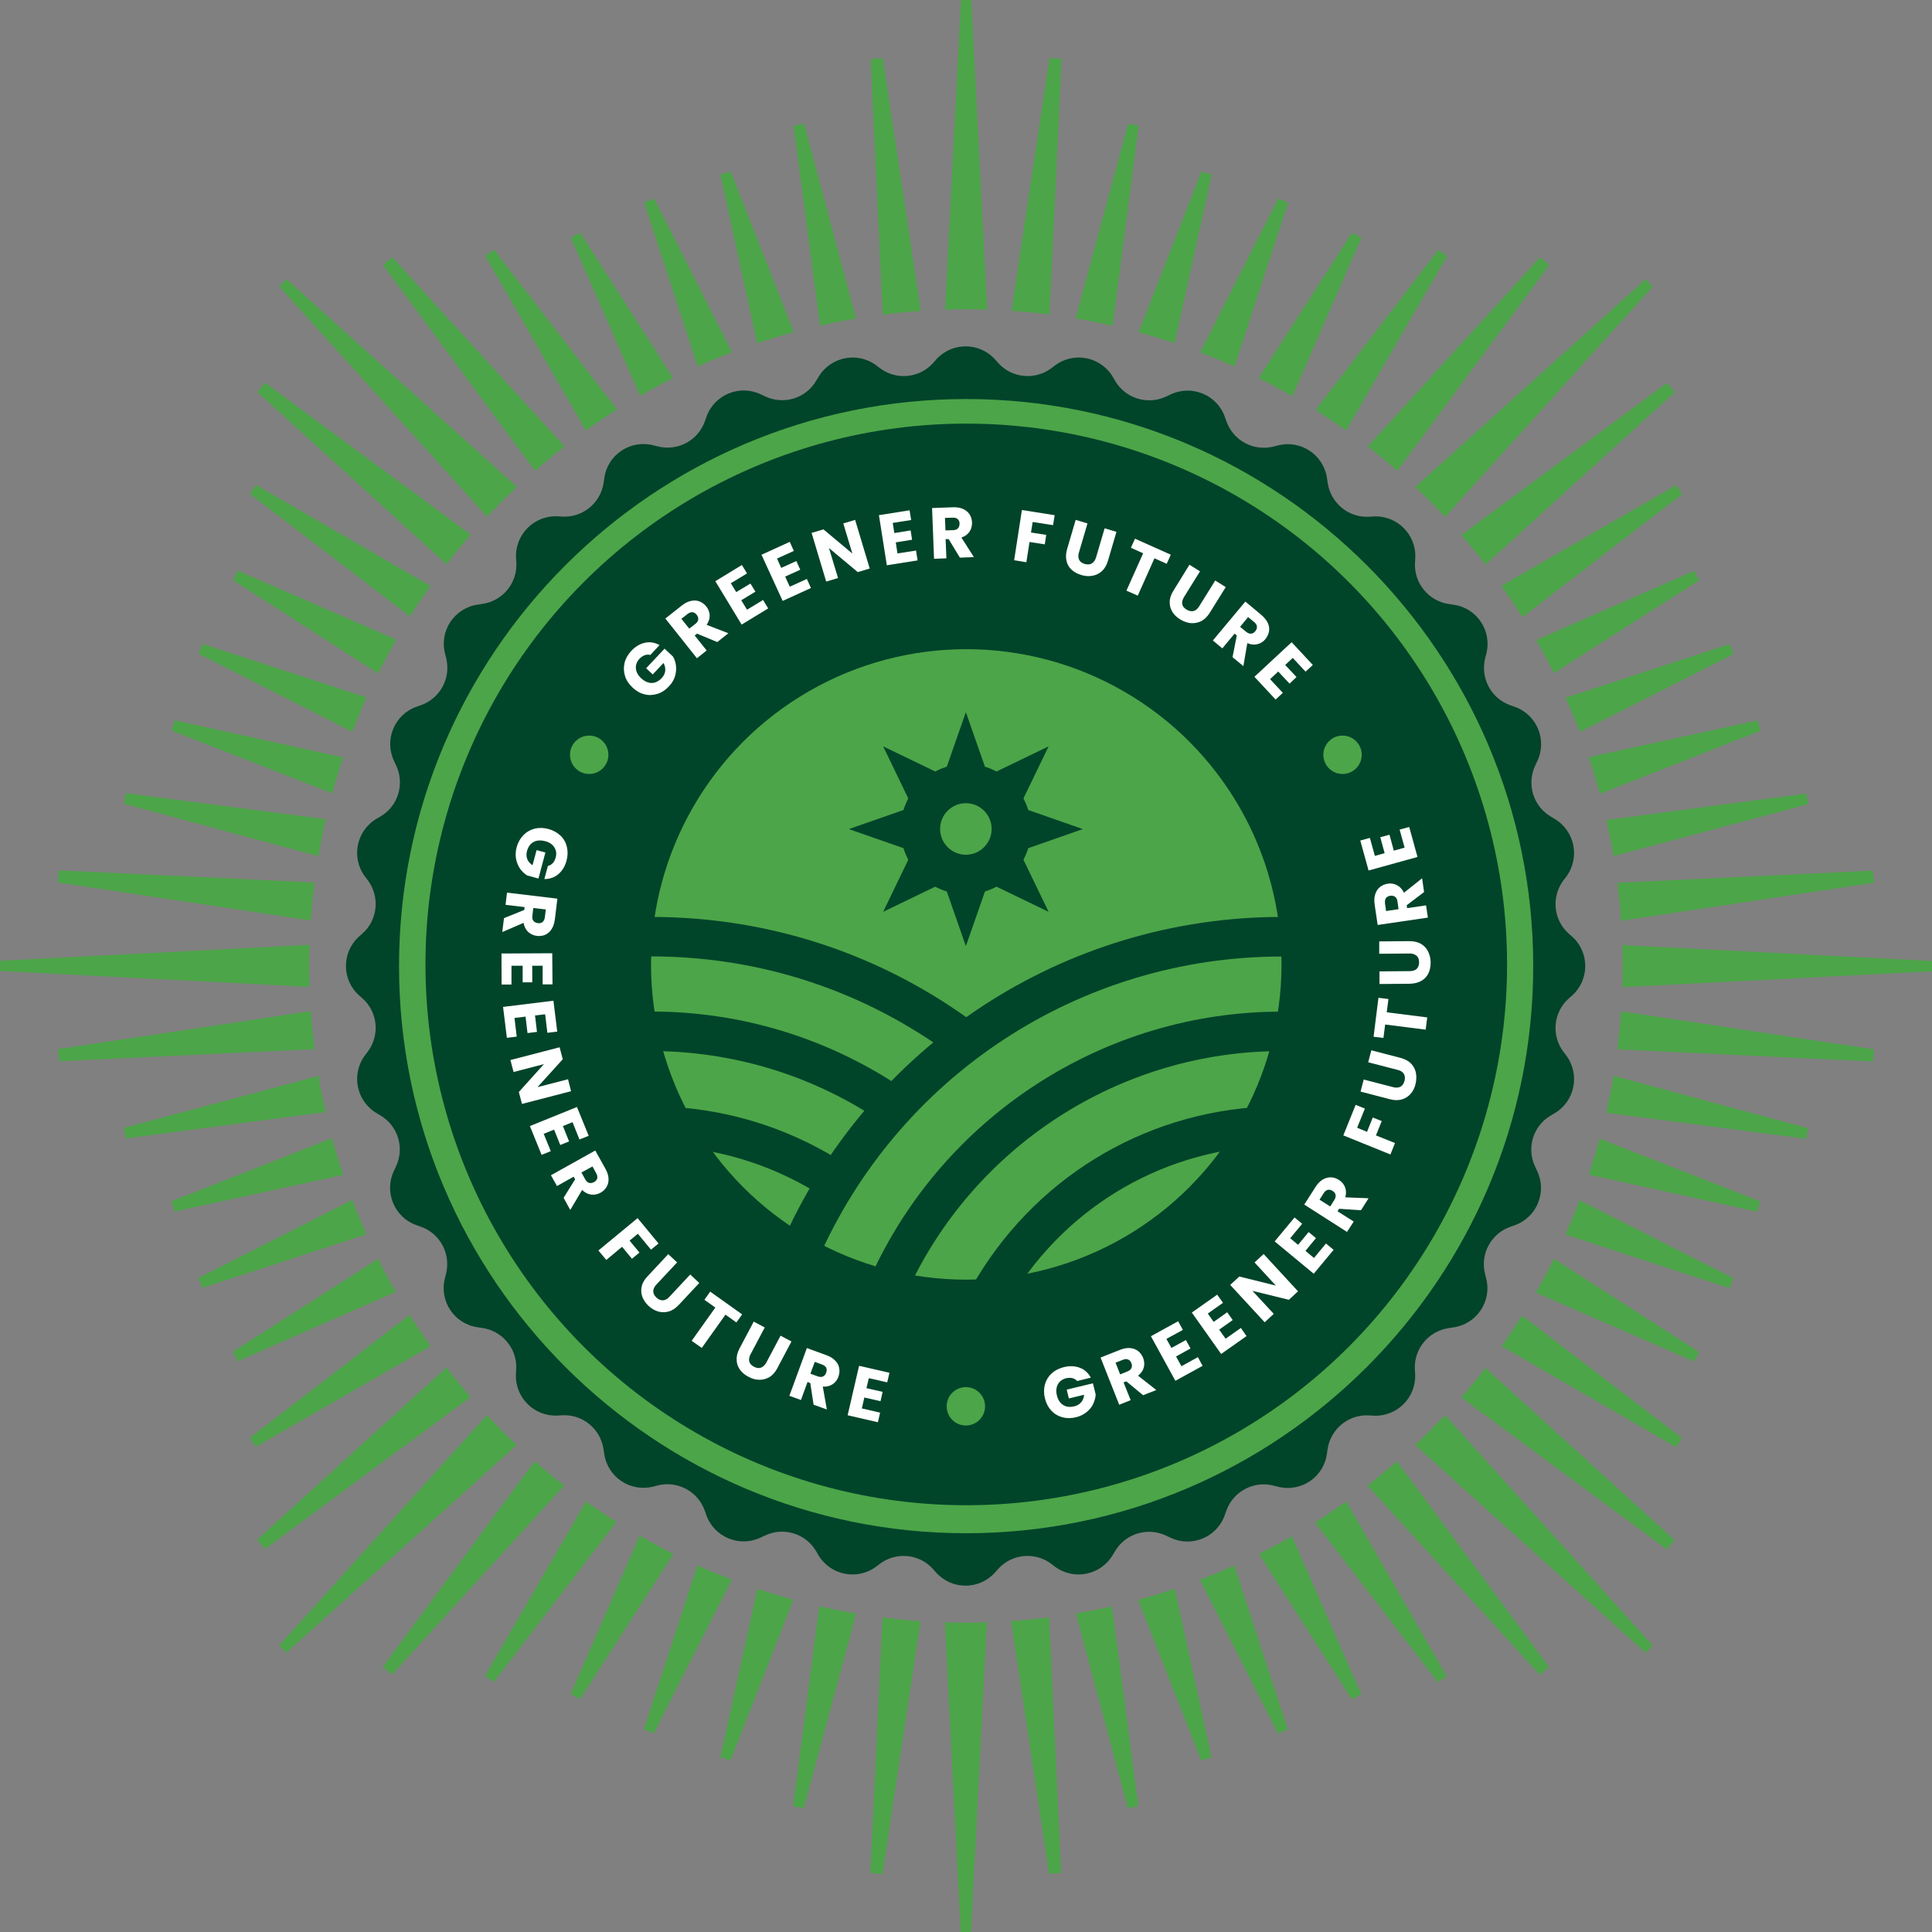 <?xml version="1.0" encoding="UTF-8"?><svg id="Layer_2" xmlns="http://www.w3.org/2000/svg" viewBox="0 0 146.9 146.9"><rect x="0" y="0" width="146.9" height="146.9" fill="#808080" stroke="none"/><defs><style>.cls-1{fill:#4ca548;}.cls-1,.cls-2,.cls-3{stroke-width:0px;}.cls-2{fill:#fff;}.cls-3{fill:#00442a;}</style></defs><g id="Layer_1-2"><circle class="cls-1" cx="73.47" cy="73.33" r="43.84"/><circle class="cls-3" cx="73.47" cy="73.33" r="41.12"/><path class="cls-3" d="m119.08,80.24l-.2-.26c-.94-1.25-.77-3.02.4-4.06l.25-.22h0c1.34-1.2,1.34-3.3,0-4.49h0s-.25-.22-.25-.22c-1.17-1.04-1.34-2.81-.4-4.06l.2-.26c1.08-1.44.67-3.49-.88-4.41h0l-.28-.17c-1.35-.79-1.86-2.49-1.18-3.9l.14-.3h0c.78-1.62-.02-3.56-1.72-4.15h0l-.31-.11c-1.48-.52-2.31-2.08-1.92-3.6l.08-.32h0c.45-1.74-.71-3.49-2.5-3.73h0l-.33-.05c-1.55-.22-2.68-1.59-2.59-3.15l.02-.33h0c.1-1.79-1.38-3.28-3.18-3.18h0l-.33.02c-1.56.09-2.93-1.04-3.15-2.59l-.05-.33c-.25-1.78-1.99-2.95-3.73-2.5h0l-.32.08c-1.52.39-3.08-.44-3.6-1.92l-.11-.31h0c-.59-1.7-2.53-2.5-4.15-1.72l-.3.14c-1.41.68-3.11.17-3.9-1.18l-.17-.29h0c-.91-1.55-2.97-1.96-4.41-.88h0l-.26.2c-1.25.94-3.02.77-4.06-.4l-.22-.25h0c-1.2-1.34-3.29-1.34-4.49,0h0s-.22.25-.22.25c-1.04,1.17-2.81,1.34-4.06.4l-.26-.2h0c-1.44-1.08-3.49-.67-4.41.88h0s-.17.28-.17.28c-.79,1.35-2.49,1.86-3.9,1.18l-.3-.14h0c-1.62-.78-3.56.02-4.15,1.72h0s-.11.31-.11.31c-.52,1.48-2.08,2.31-3.6,1.92l-.32-.08h0c-1.74-.45-3.49.71-3.73,2.5h0s-.05.33-.05.33c-.22,1.55-1.59,2.68-3.15,2.59l-.33-.02c-1.79-.1-3.28,1.38-3.18,3.18l.02.33c.09,1.56-1.04,2.93-2.59,3.15l-.33.05h0c-1.78.25-2.95,1.99-2.5,3.73h0s.08.32.08.32c.39,1.52-.44,3.08-1.92,3.6l-.31.11h0c-1.7.59-2.5,2.53-1.72,4.15h0s.14.3.14.3c.68,1.41.17,3.11-1.18,3.9l-.29.17h0c-1.55.91-1.96,2.97-.88,4.41h0s.2.26.2.26c.94,1.25.77,3.02-.4,4.06l-.25.22c-1.34,1.2-1.34,3.3,0,4.49h0l.25.22c1.17,1.04,1.34,2.81.4,4.06l-.2.26h0c-1.08,1.44-.67,3.49.88,4.41h0s.28.17.28.17c1.35.79,1.86,2.49,1.18,3.9l-.14.3h0c-.78,1.62.02,3.56,1.72,4.15h0l.31.11c1.48.52,2.31,2.08,1.92,3.6l-.08.32h0c-.45,1.74.72,3.49,2.5,3.73h0l.33.05c1.55.22,2.68,1.59,2.59,3.15l-.02.33h0c-.1,1.79,1.38,3.28,3.18,3.18h0l.33-.02c1.56-.09,2.93,1.04,3.15,2.59l.05.33h0c.25,1.78,1.99,2.95,3.73,2.5h0l.32-.08c1.52-.39,3.08.44,3.6,1.92l.11.31h0c.59,1.7,2.53,2.5,4.15,1.72h0l.3-.14c1.41-.68,3.11-.17,3.9,1.18l.17.29c.91,1.55,2.97,1.96,4.41.88h0s.26-.2.26-.2c1.25-.94,3.02-.77,4.06.4l.22.25h0c1.2,1.34,3.29,1.34,4.49,0h0s.22-.25.22-.25c1.04-1.17,2.81-1.34,4.06-.4l.26.2h0c1.44,1.08,3.49.67,4.41-.88h0s.17-.28.17-.28c.79-1.35,2.49-1.86,3.9-1.18l.3.14h0c1.62.78,3.56-.02,4.15-1.72h0s.11-.31.11-.31c.52-1.48,2.08-2.31,3.6-1.92l.32.08h0c1.74.45,3.49-.71,3.73-2.5h0s.05-.33.05-.33c.22-1.55,1.59-2.68,3.15-2.59l.33.02h0c1.79.1,3.28-1.38,3.18-3.18h0s-.02-.33-.02-.33c-.09-1.56,1.04-2.93,2.59-3.15l.33-.05h0c1.78-.25,2.95-1.99,2.5-3.73h0s-.08-.32-.08-.32c-.39-1.52.44-3.08,1.92-3.6l.31-.11c1.7-.59,2.5-2.53,1.72-4.15h0s-.14-.3-.14-.3c-.68-1.41-.17-3.11,1.18-3.9l.29-.17h0c1.55-.91,1.96-2.97.88-4.41h0Zm-45.62,36.34c-23.78,0-43.12-19.35-43.12-43.12s19.34-43.12,43.12-43.12,43.12,19.35,43.12,43.12-19.35,43.12-43.12,43.12Z"/><circle class="cls-1" cx="73.47" cy="73.33" r="23.97"/><path class="cls-3" d="m62.13,95.88l-2.75-1.2c6.59-15.16,21.53-24.96,38.06-24.96.67,0,1.35.02,2.02.05l-.15,3c-.62-.03-1.24-.04-1.87-.04-15.33,0-29.19,9.09-35.3,23.16Z"/><path class="cls-3" d="m68.9,98.4l-2.74-1.23c5.54-12.3,17.81-20.25,31.27-20.25.32,0,.64,0,.96.01l-.09,3c-.29,0-.58-.01-.87-.01-12.28,0-23.48,7.25-28.54,18.48Z"/><path class="cls-3" d="m76.47,99.37l-2.61-1.48c4.63-8.18,12.97-13.32,22.32-13.75.42-.02.84-.03,1.26-.03v3c-.38,0-.75,0-1.12.03-8.31.38-15.73,4.95-19.84,12.23Z"/><path class="cls-3" d="m72.57,80.4c-6.7-5.02-14.67-7.68-23.07-7.68-.47,0-.94,0-1.4.03l-.11-3c.5-.02,1-.03,1.51-.03,9.05,0,17.65,2.86,24.87,8.28l-1.8,2.4Z"/><path class="cls-3" d="m67.32,85.5c-5.53-3.85-12.11-5.78-18.85-5.57l-.1-3c.37-.01.75-.02,1.13-.02,7.02,0,13.77,2.12,19.53,6.12l-1.71,2.46Z"/><path class="cls-3" d="m62.79,91.13c-3.56-2.36-7.7-3.74-11.96-3.97-.44-.02-.88-.04-1.32-.04v-3c.5,0,1,.01,1.49.04,4.8.26,9.45,1.81,13.46,4.47l-1.66,2.5Z"/><path class="cls-3" d="m73.44,68c-2.74,0-4.96-2.23-4.96-4.96s2.23-4.96,4.96-4.96,4.96,2.23,4.96,4.96-2.23,4.96-4.96,4.96Zm0-6.93c-1.08,0-1.96.88-1.96,1.96s.88,1.96,1.96,1.96,1.96-.88,1.96-1.96-.88-1.96-1.96-1.96Z"/><polygon class="cls-3" points="71.94 58.44 73.44 54.15 74.94 58.44 71.94 58.44 71.94 58.44"/><polygon class="cls-3" points="69.13 60.85 67.15 56.75 71.25 58.73 69.13 60.85 69.13 60.85"/><polygon class="cls-3" points="68.84 64.54 64.54 63.04 68.84 61.54 68.84 64.54 68.84 64.54"/><polygon class="cls-3" points="71.25 67.35 67.15 69.33 69.13 65.23 71.25 67.35 71.25 67.35"/><polygon class="cls-3" points="74.94 67.64 73.44 71.94 71.94 67.64 74.94 67.64 74.94 67.64"/><polygon class="cls-3" points="77.75 65.23 79.73 69.33 75.63 67.35 77.75 65.23 77.75 65.23"/><polygon class="cls-3" points="78.04 61.54 82.33 63.04 78.04 64.54 78.04 61.54 78.04 61.54"/><polygon class="cls-3" points="75.63 58.73 79.73 56.75 77.75 60.85 75.63 58.73 75.63 58.73"/><path class="cls-2" d="m49.44,49.8c-.14-.04-.28-.03-.42.02s-.27.14-.39.26c-.21.22-.3.47-.28.74.02.27.15.52.4.75.26.24.53.36.8.36s.53-.13.76-.37c.16-.17.25-.35.27-.55.02-.2-.02-.4-.13-.6l-.82.87-.5-.47,1.4-1.49.64.6c.12.21.2.45.23.71.03.26,0,.53-.08.8-.08.27-.24.53-.46.76-.26.28-.55.47-.88.57-.33.1-.66.12-.98.03-.33-.08-.63-.25-.91-.52-.28-.26-.47-.55-.57-.88s-.11-.65-.03-.99c.08-.33.25-.63.51-.91.32-.34.67-.54,1.04-.62s.75-.02,1.11.18l-.71.76Z"/><path class="cls-2" d="m54.54,48.82l-1.54-.64-.18.14.91,1.14-.74.59-2.4-3.02,1.24-.98c.24-.19.47-.31.71-.36.23-.05.45-.04.65.04.2.08.37.21.51.38.16.2.25.43.26.67.01.25-.07.49-.23.73l1.65.64-.83.66Zm-2.13-1.02l.46-.36c.14-.11.21-.22.22-.34.02-.12-.03-.24-.12-.36-.09-.11-.2-.18-.32-.19-.12-.01-.25.04-.38.14l-.46.36.6.75Z"/><path class="cls-2" d="m55.57,44.35l.41.67,1.08-.65.38.62-1.08.65.44.72,1.22-.74.39.64-2.02,1.23-2-3.3,2.02-1.23.39.64-1.22.74Z"/><path class="cls-2" d="m59.08,42.47l.32.71,1.15-.52.3.66-1.15.52.35.77,1.3-.59.31.69-2.15.98-1.61-3.51,2.15-.98.31.69-1.3.59Z"/><path class="cls-2" d="m66.12,43.23l-.9.27-2.19-1.83.69,2.28-.9.27-1.11-3.7.9-.27,2.2,1.84-.69-2.29.9-.27,1.11,3.7Z"/><path class="cls-2" d="m67.88,39.76l.12.77,1.24-.2.11.71-1.24.2.13.84,1.41-.22.12.75-2.34.37-.6-3.81,2.33-.37.12.74-1.41.22Z"/><path class="cls-2" d="m72.99,42.41l-.86-1.42h-.23s.06,1.46.06,1.46l-.94.04-.15-3.86,1.58-.06c.3-.01.56.03.78.13.22.1.38.24.5.42.11.18.17.39.18.61,0,.25-.05.49-.19.69-.14.21-.34.36-.62.45l.95,1.49-1.06.04Zm-1.11-2.08l.58-.02c.17,0,.3-.05.38-.14.08-.09.12-.21.12-.36,0-.15-.05-.26-.14-.34-.09-.08-.22-.12-.39-.11l-.58.02.04.96Z"/><path class="cls-2" d="m80.19,39.18l-.12.75-1.55-.24-.13.8,1.16.18-.11.72-1.16-.18-.24,1.54-.93-.15.59-3.82,2.48.39Z"/><path class="cls-2" d="m82.69,39.79l-.65,2.21c-.07.22-.06.41.01.56.07.15.22.26.43.32s.39.05.54-.04c.15-.09.25-.24.32-.46l.65-2.21.9.27-.65,2.21c-.1.33-.25.59-.46.78-.21.19-.45.3-.72.35s-.55.03-.85-.06c-.29-.09-.54-.22-.73-.4-.2-.18-.33-.41-.39-.68-.06-.27-.05-.57.05-.9l.65-2.21.9.27Z"/><path class="cls-2" d="m89.02,42.18l-.31.69-.93-.42-1.27,2.84-.86-.38,1.27-2.84-.93-.42.31-.69,2.73,1.22Z"/><path class="cls-2" d="m91.25,43.43l-1.22,1.96c-.12.2-.17.38-.14.54.03.17.14.31.33.42s.36.15.53.11c.17-.04.31-.16.43-.36l1.22-1.96.8.5-1.22,1.96c-.18.29-.4.5-.65.63-.25.12-.51.17-.79.15-.27-.03-.54-.12-.8-.28-.26-.16-.46-.35-.6-.58-.14-.23-.21-.48-.2-.76,0-.28.1-.56.29-.86l1.21-1.96.8.5Z"/><path class="cls-2" d="m93.72,49.95l.32-1.63-.17-.14-.93,1.12-.72-.6,2.47-2.96,1.21,1.01c.23.2.4.4.5.62.1.22.13.43.09.64-.04.21-.13.4-.27.58-.16.2-.37.33-.61.39-.24.06-.5.04-.77-.08l-.3,1.75-.82-.68Zm.57-2.29l.45.37c.13.11.26.16.38.15.12,0,.23-.07.33-.19.09-.11.13-.23.12-.35-.01-.12-.08-.24-.22-.35l-.45-.37-.61.74Z"/><path class="cls-2" d="m98.29,50.03l-.57.53.86.92-.53.5-.86-.92-.62.58.97,1.04-.55.51-1.61-1.73,2.83-2.63,1.61,1.73-.55.51-.97-1.04Z"/><path class="cls-2" d="m41.67,65.84c.14-.03.26-.11.36-.21.1-.11.17-.25.22-.42.08-.29.05-.55-.1-.78-.14-.23-.38-.39-.7-.47-.34-.09-.64-.07-.88.06-.24.13-.41.36-.5.69-.06.22-.05.43.02.61.07.18.21.34.4.47l.31-1.15.67.18-.53,1.98-.85-.23c-.21-.13-.39-.3-.54-.51-.15-.21-.25-.46-.31-.74-.05-.28-.04-.58.04-.89.1-.37.27-.67.51-.92.24-.25.52-.41.85-.5.33-.08.68-.08,1.05.02.37.1.67.27.92.5.25.24.41.52.49.85.08.33.08.68-.02,1.05-.12.45-.33.79-.63,1.04-.3.25-.65.37-1.06.37l.27-1Z"/><path class="cls-2" d="m38.32,69.81l1.54-.62.03-.22-1.45-.17.11-.93,3.83.46-.19,1.57c-.04.3-.12.55-.25.75-.13.2-.29.34-.49.43-.2.08-.41.11-.63.08-.25-.03-.47-.13-.66-.3-.18-.17-.3-.4-.35-.69l-1.62.7.13-1.05Zm2.23-.77l-.07.58c-.02.17,0,.3.08.4.07.09.19.15.34.17.15.02.27-.01.36-.09.09-.08.15-.2.17-.37l.07-.58-.95-.11Z"/><path class="cls-2" d="m41.25,73.43h-.78s0,1.26,0,1.26h-.73s0-1.26,0-1.26h-.85s0,1.43,0,1.43h-.75s-.01-2.36-.01-2.36l3.86-.02.02,2.37h-.75s0-1.42,0-1.42Z"/><path class="cls-2" d="m41.46,77.12l-.78.09.15,1.25-.72.09-.15-1.25-.84.1.17,1.42-.75.09-.29-2.35,3.83-.47.29,2.35-.75.09-.17-1.41Z"/><path class="cls-2" d="m39.69,83.94l-.24-.91,1.91-2.12-2.31.6-.24-.91,3.74-.97.24.91-1.92,2.12,2.32-.6.23.91-3.74.97Z"/><path class="cls-2" d="m43.52,85.33l-.72.29.47,1.17-.67.27-.47-1.17-.79.32.54,1.32-.7.28-.89-2.19,3.58-1.45.89,2.19-.7.28-.53-1.32Z"/><path class="cls-2" d="m42.85,91.08l.88-1.41-.11-.2-1.27.71-.46-.82,3.37-1.88.77,1.38c.15.27.23.52.24.76.01.24-.04.45-.15.63-.11.18-.26.33-.46.44-.22.12-.46.17-.71.14-.25-.03-.48-.15-.69-.35l-.9,1.52-.51-.93Zm1.36-1.93l.28.51c.08.15.18.24.3.28.12.03.24.01.38-.06.13-.07.21-.17.24-.28.03-.12,0-.25-.08-.4l-.28-.51-.84.46Z"/><path class="cls-2" d="m50.08,94.54l-.58.48-1-1.21-.63.52.75.91-.57.47-.75-.91-1.2,1-.6-.72,2.98-2.46,1.6,1.94Z"/><path class="cls-2" d="m51.49,95.98l-1.58,1.69c-.16.17-.24.34-.24.51,0,.17.08.33.24.48.16.15.33.22.5.21.17-.01.34-.1.49-.27l1.58-1.69.69.64-1.57,1.68c-.24.25-.49.42-.76.49-.27.08-.54.07-.8,0-.26-.08-.51-.22-.73-.43-.22-.21-.38-.44-.47-.69s-.11-.51-.05-.78c.06-.27.21-.53.45-.78l1.57-1.68.69.64Z"/><path class="cls-2" d="m56.43,99.94l-.44.61-.83-.59-1.8,2.53-.77-.54,1.8-2.53-.83-.59.44-.62,2.43,1.73Z"/><path class="cls-2" d="m58.15,100.93l-1.08,2.04c-.11.2-.14.39-.1.55.04.16.16.3.36.4.19.1.37.13.53.07.16-.06.3-.19.41-.39l1.08-2.04.83.44-1.08,2.04c-.16.3-.36.53-.6.67-.24.14-.5.21-.78.2-.27,0-.55-.08-.82-.23-.27-.14-.48-.32-.64-.54-.16-.22-.24-.47-.25-.74-.01-.28.06-.57.22-.87l1.08-2.04.83.44Z"/><path class="cls-2" d="m61.86,106.8l-.25-1.64-.21-.08-.5,1.37-.88-.32,1.33-3.63,1.48.54c.29.1.51.24.68.42.17.17.27.37.3.58.04.21.01.42-.06.64-.09.24-.23.43-.44.57-.21.14-.45.2-.75.18l.31,1.74-1-.36Zm-.24-2.35l.55.2c.16.06.3.06.41.01.11-.05.19-.15.24-.29.05-.14.05-.26,0-.37-.05-.11-.16-.19-.32-.25l-.55-.2-.33.9Z"/><path class="cls-2" d="m66.06,104.79l-.18.76,1.23.28-.16.71-1.23-.28-.19.83,1.39.32-.17.73-2.3-.53.87-3.76,2.31.53-.17.73-1.39-.32Z"/><path class="cls-2" d="m81.91,105.01c-.1-.11-.22-.18-.36-.22-.14-.04-.3-.03-.47,0-.3.07-.51.23-.64.46-.13.24-.16.52-.08.84.08.35.24.59.48.74.23.15.51.18.84.1.22-.05.4-.16.53-.31.13-.15.2-.34.22-.57l-1.16.28-.16-.67,1.99-.48.21.85c-.01.24-.08.48-.19.72-.11.24-.28.44-.5.62s-.49.31-.8.39c-.37.09-.72.09-1.05,0-.33-.09-.61-.26-.84-.51-.23-.25-.39-.56-.48-.93-.09-.37-.09-.72,0-1.05.09-.33.26-.61.51-.84.25-.23.56-.39.93-.48.45-.11.85-.09,1.22.05.36.14.64.39.83.75l-1.01.25Z"/><path class="cls-2" d="m86.92,106.09l-1.28-1.06-.21.08.54,1.35-.87.35-1.42-3.59,1.47-.58c.28-.11.54-.16.78-.14s.44.1.61.23c.17.13.29.31.38.52.09.24.11.48.05.72-.06.24-.21.45-.44.63l1.39,1.09-.99.39Zm-1.74-1.59l.54-.22c.16-.06.26-.15.31-.26.05-.11.05-.24-.01-.38-.05-.14-.14-.23-.25-.27-.11-.05-.25-.04-.41.03l-.54.21.35.89Z"/><path class="cls-2" d="m88.69,101.81l.38.68,1.1-.6.35.64-1.1.61.41.74,1.25-.69.36.66-2.07,1.14-1.86-3.39,2.07-1.14.36.66-1.25.68Z"/><path class="cls-2" d="m91.83,99.87l.45.64,1.03-.73.42.59-1.03.73.49.69,1.16-.82.43.62-1.93,1.36-2.23-3.15,1.93-1.36.44.62-1.16.82Z"/><path class="cls-2" d="m98.69,98.19l-.69.64-2.77-.68,1.62,1.75-.69.64-2.62-2.84.69-.64,2.78.69-1.62-1.76.69-.64,2.62,2.84Z"/><path class="cls-2" d="m98.1,94.15l.6.5.8-.97.56.46-.8.97.65.54.91-1.1.58.48-1.51,1.82-2.97-2.46,1.51-1.82.58.48-.91,1.1Z"/><path class="cls-2" d="m103.48,92.02l-1.66-.11-.12.19,1.23.78-.51.79-3.25-2.08.85-1.33c.16-.26.35-.45.55-.57.21-.12.42-.18.63-.17.21,0,.42.08.61.2.22.14.37.32.46.55.09.23.1.49.02.77l1.77.07-.57.9Zm-2.34-.28l.31-.49c.09-.15.13-.28.1-.4-.02-.12-.1-.22-.23-.3-.12-.08-.24-.1-.36-.08-.12.03-.22.11-.32.26l-.31.49.81.51Z"/><path class="cls-2" d="m103.08,84.01l.7.28-.59,1.46.75.31.44-1.09.68.27-.44,1.09,1.45.58-.35.87-3.58-1.45.94-2.33Z"/><path class="cls-2" d="m103.68,82.08l2.24.58c.22.06.41.05.56-.03.15-.08.25-.22.31-.44.06-.21.04-.39-.05-.54-.09-.15-.25-.25-.47-.3l-2.24-.58.24-.91,2.23.58c.33.09.6.23.79.43.19.2.32.44.37.71.05.27.04.55-.03.85s-.2.54-.38.75c-.18.2-.4.34-.67.42-.27.07-.57.07-.9-.02l-2.23-.58.24-.91Z"/><path class="cls-2" d="m104.82,75.87l.75.09-.13,1.01,3.08.39-.12.93-3.08-.39-.13,1.02-.75-.09.37-2.96Z"/><path class="cls-2" d="m104.88,73.86l2.31-.02c.23,0,.41-.06.53-.17.12-.12.18-.28.18-.5,0-.22-.06-.39-.19-.5s-.3-.17-.53-.17l-2.31.02v-.94s2.3-.02,2.3-.02c.34,0,.64.07.88.21.24.14.42.34.54.59.12.25.19.52.19.83,0,.3-.06.58-.17.82-.12.24-.29.43-.54.57-.24.14-.53.21-.88.22l-2.3.02v-.94Z"/><path class="cls-2" d="m108.29,67.82l-1.33,1.01.03.22,1.44-.21.14.93-3.82.56-.23-1.56c-.04-.3-.03-.57.05-.79.07-.23.2-.41.36-.54.17-.13.36-.21.59-.25.25-.04.49,0,.71.12.22.12.39.3.52.57l1.38-1.1.15,1.05Zm-1.95,1.32l-.08-.58c-.02-.17-.08-.29-.18-.37-.1-.07-.22-.1-.37-.08-.15.02-.25.08-.33.18-.07.1-.09.23-.07.4l.08.58.95-.14Z"/><path class="cls-2" d="m104.53,65.08l.75-.21-.33-1.21.7-.19.33,1.21.82-.23-.38-1.37.73-.2.63,2.28-3.72,1.03-.63-2.28.73-.2.38,1.37Z"/><circle class="cls-1" cx="102.08" cy="57.39" r="1.46"/><circle class="cls-1" cx="44.8" cy="57.39" r="1.46"/><path class="cls-1" d="m73.45,123.39c-.54,0-1.07-.02-1.61-.04l1.21,23.55h.78l1.21-23.55c-.53.02-1.06.04-1.59.04Z"/><path class="cls-1" d="m76.88,123.26l2.89,19.23.92-.09-.92-19.42c-.96.12-1.92.22-2.89.28Z"/><path class="cls-1" d="m81.81,122.68l3.95,14.81.8-.16-2.01-15.19c-.91.21-1.82.39-2.74.54Z"/><path class="cls-1" d="m91.24,120.12l5.93,11.69.75-.31-4.07-12.46c-.86.38-1.73.75-2.61,1.08Z"/><path class="cls-1" d="m86.54,121.65l4.8,12.21.78-.24-2.79-12.82c-.92.31-1.85.59-2.79.85Z"/><path class="cls-1" d="m95.72,118.15l7.06,11.05.72-.38-5.27-12.01c-.82.47-1.66.92-2.5,1.34Z"/><path class="cls-1" d="m99.98,115.76l9.35,12.15.68-.45-7.65-13.29c-.78.55-1.57,1.09-2.38,1.6Z"/><path class="cls-1" d="m103.98,112.96l13.09,14.38.71-.59-11.56-15.64c-.73.64-1.48,1.25-2.25,1.85Z"/><path class="cls-1" d="m109.86,107.61c-.73.78-1.49,1.53-2.26,2.26l17.51,15.79.55-.55-15.79-17.51Z"/><path class="cls-1" d="m112.95,104c-.59.77-1.21,1.52-1.85,2.25l15.64,11.56.59-.71-14.38-13.09Z"/><path class="cls-1" d="m115.73,100.03c-.5.79-1.02,1.56-1.56,2.32l13.27,7.68.46-.68-12.17-9.32Z"/><path class="cls-1" d="m118.16,95.71c-.43.87-.9,1.72-1.38,2.57l12.03,5.24.38-.72-11.04-7.09Z"/><path class="cls-1" d="m120.11,91.26c-.34.88-.7,1.75-1.08,2.61l12.46,4.07.31-.75-11.69-5.93Z"/><path class="cls-1" d="m121.63,86.59c-.25.92-.53,1.82-.83,2.72l12.8,2.82.24-.78-12.21-4.77Z"/><path class="cls-1" d="m122.69,81.79c-.16.95-.35,1.89-.56,2.82l15.2,1.98.16-.8-14.8-3.99Z"/><path class="cls-1" d="m123.26,76.9c-.07.97-.16,1.94-.28,2.89l19.43.92.09-.92-19.23-2.89Z"/><path class="cls-1" d="m123.35,71.86c.02.53.04,1.06.04,1.59s-.02,1.07-.04,1.61l23.55-1.21v-.78l-23.55-1.21Z"/><path class="cls-1" d="m123.26,70.01l19.23-2.89-.09-.92-19.42.92c.12.96.22,1.92.28,2.89Z"/><path class="cls-1" d="m122.68,65.09l14.81-3.95-.16-.8-15.19,2.01c.21.91.39,1.82.54,2.74Z"/><path class="cls-1" d="m121.65,60.36l12.21-4.8-.24-.78-12.82,2.79c.31.92.59,1.85.85,2.79Z"/><path class="cls-1" d="m120.12,55.66l11.69-5.93-.31-.75-12.46,4.07c.38.86.75,1.73,1.08,2.61Z"/><path class="cls-1" d="m118.15,51.18l11.05-7.06-.38-.72-12.01,5.27c.47.82.92,1.66,1.34,2.5Z"/><path class="cls-1" d="m115.76,46.92l12.15-9.35-.46-.68-13.29,7.65c.55.78,1.09,1.57,1.6,2.38Z"/><path class="cls-1" d="m112.96,42.92l14.38-13.09-.59-.71-15.64,11.56c.64.73,1.25,1.48,1.85,2.25Z"/><path class="cls-1" d="m109.88,39.3l15.79-17.51-.55-.55-17.51,15.79c.78.73,1.53,1.49,2.26,2.26Z"/><path class="cls-1" d="m106.24,35.8l11.56-15.64-.71-.59-13.09,14.38c.77.59,1.52,1.21,2.25,1.85Z"/><path class="cls-1" d="m102.35,32.73l7.68-13.27-.68-.45-9.32,12.17c.79.5,1.56,1.02,2.32,1.56Z"/><path class="cls-1" d="m98.27,30.12l5.24-12.03-.72-.38-7.09,11.04c.87.43,1.72.9,2.57,1.38Z"/><path class="cls-1" d="m93.87,27.87l4.07-12.46-.75-.31-5.93,11.69c.88.34,1.75.7,2.61,1.08Z"/><path class="cls-1" d="m89.31,26.09l2.82-12.8-.78-.24-4.77,12.21c.92.25,1.82.53,2.72.83Z"/><path class="cls-1" d="m84.6,24.77l1.98-15.2-.8-.16-3.99,14.8c.95.16,1.89.35,2.82.56Z"/><path class="cls-1" d="m79.8,23.92l.92-19.43-.92-.09-2.89,19.23c.97.07,1.94.16,2.89.28Z"/><path class="cls-1" d="m73.45,23.51c.54,0,1.07.02,1.61.04l-1.21-23.55h-.78l-1.21,23.55c.53-.02,1.06-.04,1.59-.04Z"/><path class="cls-1" d="m70.01,23.64l-2.89-19.23-.92.09.92,19.42c.96-.12,1.92-.22,2.89-.28Z"/><path class="cls-1" d="m65.09,24.22l-3.95-14.81-.8.16,2.01,15.19c.91-.21,1.82-.39,2.74-.54Z"/><path class="cls-1" d="m60.36,25.25l-4.8-12.21-.78.24,2.79,12.82c.92-.31,1.85-.59,2.79-.85Z"/><path class="cls-1" d="m55.66,26.78l-5.93-11.69-.75.31,4.07,12.46c.86-.38,1.73-.75,2.61-1.08Z"/><path class="cls-1" d="m51.18,28.75l-7.06-11.05-.72.38,5.27,12.01c.82-.47,1.65-.92,2.5-1.34Z"/><path class="cls-1" d="m46.92,31.14l-9.35-12.15-.68.45,7.65,13.29c.78-.55,1.57-1.09,2.38-1.6Z"/><path class="cls-1" d="m42.92,33.94l-13.09-14.38-.71.59,11.56,15.64c.73-.64,1.48-1.25,2.25-1.85Z"/><path class="cls-1" d="m39.3,37.02l-17.51-15.79-.55.55,15.79,17.51c.73-.78,1.49-1.53,2.26-2.26Z"/><path class="cls-1" d="m35.8,40.66l-15.64-11.56-.59.71,14.38,13.09c.59-.77,1.21-1.51,1.85-2.25Z"/><path class="cls-1" d="m32.73,44.55l-13.27-7.68-.46.68,12.17,9.32c.5-.79,1.02-1.56,1.56-2.32Z"/><path class="cls-1" d="m30.12,48.63l-12.03-5.24-.38.72,11.04,7.09c.43-.87.9-1.72,1.38-2.57Z"/><path class="cls-1" d="m27.87,53.03l-12.46-4.07-.31.75,11.69,5.93c.34-.88.7-1.75,1.08-2.61Z"/><path class="cls-1" d="m26.09,57.59l-12.8-2.82-.24.78,12.21,4.77c.25-.92.53-1.82.83-2.72Z"/><path class="cls-1" d="m24.77,62.29l-15.2-1.98-.16.8,14.8,3.99c.16-.95.35-1.89.56-2.82Z"/><path class="cls-1" d="m23.92,67.1l-19.43-.92-.09.92,19.23,2.89c.07-.97.16-1.94.28-2.89Z"/><path class="cls-1" d="m23.51,73.45c0-.54.02-1.07.04-1.61l-23.55,1.21v.78l23.55,1.21c-.02-.53-.04-1.06-.04-1.59Z"/><path class="cls-1" d="m23.64,76.88l-19.23,2.89.09.92,19.42-.92c-.12-.96-.22-1.92-.28-2.89Z"/><path class="cls-1" d="m24.22,81.81l-14.81,3.95.16.8,15.19-2.01c-.21-.91-.39-1.82-.54-2.74Z"/><path class="cls-1" d="m25.25,86.54l-12.21,4.8.24.78,12.82-2.79c-.31-.92-.59-1.85-.85-2.79Z"/><path class="cls-1" d="m26.78,91.24l-11.69,5.93.31.75,12.46-4.07c-.38-.86-.75-1.73-1.08-2.61Z"/><path class="cls-1" d="m28.75,95.72l-11.05,7.06.38.72,12.01-5.27c-.47-.82-.92-1.66-1.34-2.5Z"/><path class="cls-1" d="m31.14,99.98l-12.15,9.35.46.68,13.29-7.65c-.55-.78-1.09-1.57-1.6-2.38Z"/><path class="cls-1" d="m33.94,103.98l-14.38,13.09.59.71,15.64-11.56c-.64-.73-1.25-1.48-1.85-2.25Z"/><path class="cls-1" d="m37.02,107.6l-15.79,17.51.55.55,17.51-15.79c-.78-.73-1.53-1.49-2.26-2.26Z"/><path class="cls-1" d="m40.66,111.1l-11.56,15.64.71.59,13.09-14.38c-.77-.59-1.51-1.21-2.25-1.85Z"/><path class="cls-1" d="m44.55,114.17l-7.68,13.27.68.45,9.32-12.17c-.79-.5-1.56-1.02-2.32-1.56Z"/><path class="cls-1" d="m48.63,116.78l-5.24,12.03.72.38,7.09-11.04c-.87-.43-1.72-.9-2.57-1.38Z"/><path class="cls-1" d="m53.03,119.03l-4.07,12.46.75.31,5.93-11.69c-.88-.34-1.75-.7-2.61-1.08Z"/><path class="cls-1" d="m57.59,120.81l-2.82,12.8.78.24,4.77-12.21c-.92-.25-1.82-.53-2.72-.83Z"/><path class="cls-1" d="m62.29,122.13l-1.98,15.2.8.16,3.99-14.8c-.95-.16-1.89-.35-2.82-.56Z"/><path class="cls-1" d="m67.1,122.98l-.92,19.43.92.09,2.89-19.23c-.97-.07-1.94-.16-2.89-.28Z"/><circle class="cls-1" cx="73.44" cy="106.93" r="1.46"/></g></svg>